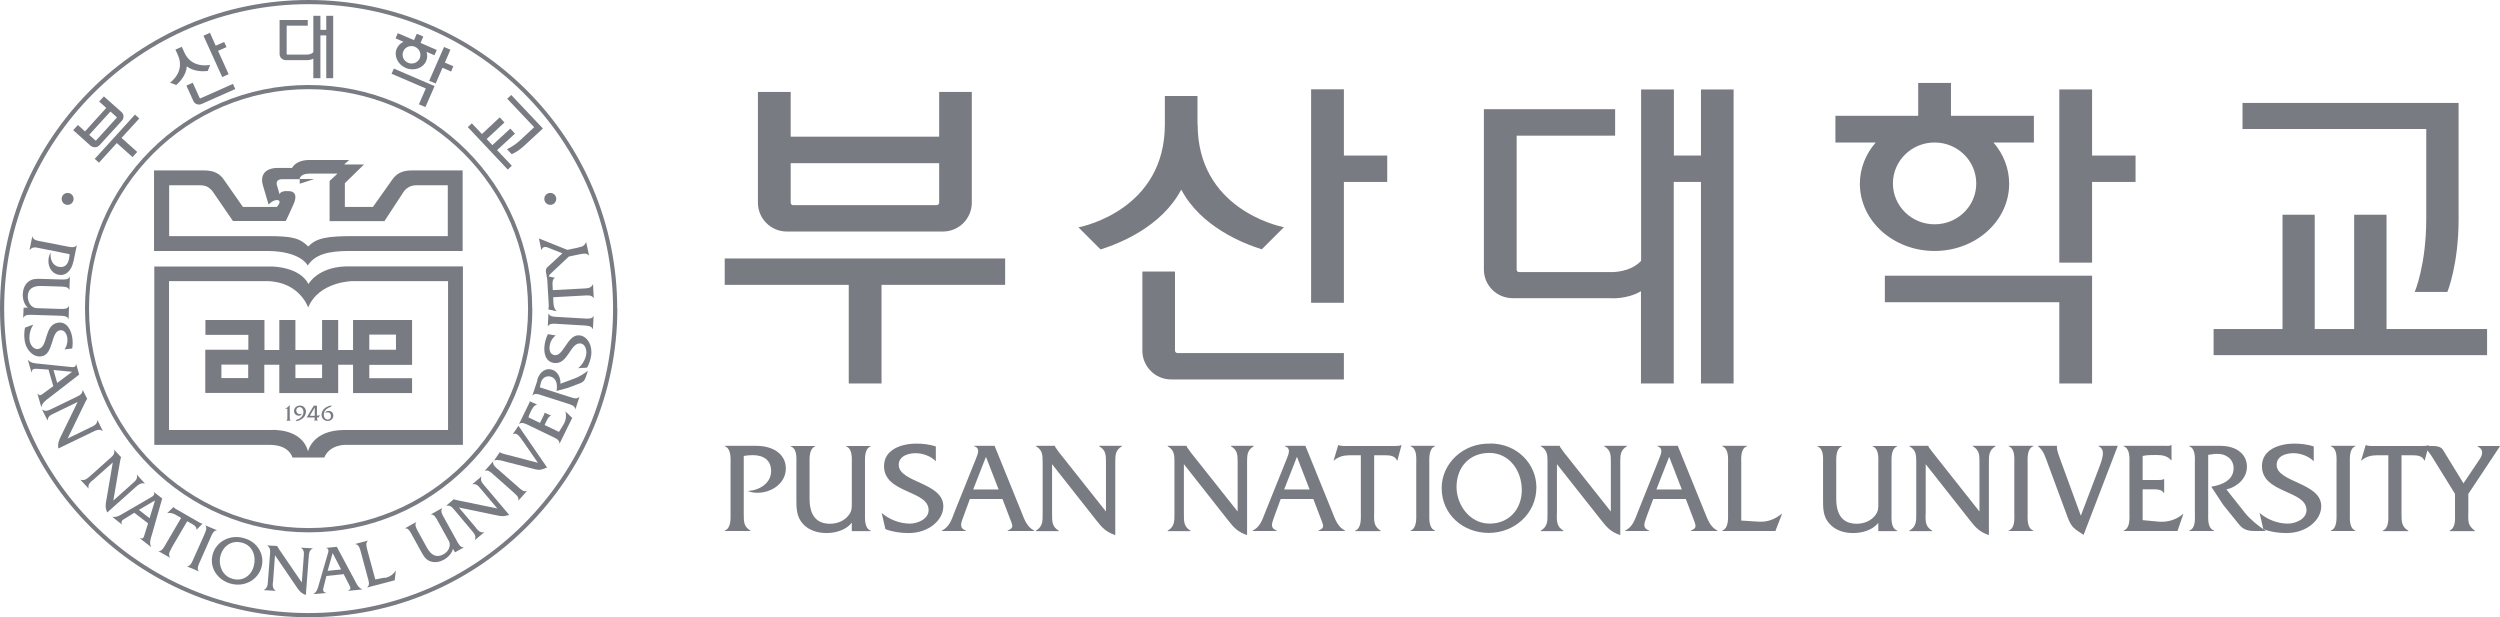 <?xml version="1.0" encoding="UTF-8"?>
<svg id="footer-logo" data-name="footer-logo" xmlns="http://www.w3.org/2000/svg" viewBox="0 0 180 44.45">
  <defs>
    <style>
      .cls-1 {
        fill: #787b82;
        stroke-width: 0px;
      }
    </style>
  </defs>
  <g id="footer-logo" data-name="footer-logo">
    <g>
      <g>
        <g>
          <g>
            <path class="cls-1" d="M5.28,18.84c-.13.63-.53,1.05-1.07.94-.56-.11-.81-.7-.7-1.24.02-.12.06-.24.14-.34-.06.42.11.92.58,1.01.43.09.66-.18.74-.57.02-.12.04-.23.04-.34l-2.2-.44c-.27-.06-.47-.1-.66.13h-.02s.19-.96.19-.96h.02c.04.27.4.31.62.35l1.84.36c.22.04.57.14.72-.08h.01s-.24,1.17-.24,1.17Z"/>
            <path class="cls-1" d="M2.02,22.16c-.28-.22-.39-.63-.38-.98.01-.33.13-.67.38-.88.3-.25.63-.23.99-.22l1.32.04c.22,0,.59.05.69-.19h.01l-.03.94h-.01c-.09-.25-.45-.23-.67-.24l-1.33-.04c-.66-.02-.98.24-.99.75,0,.28.1.56.32.73.15.11.27.11.45.12l1.5.05c.22,0,.58.05.69-.2h.01s-.03.93-.03.93h-.01c-.09-.25-.45-.23-.68-.24l-1.87-.06c-.22,0-.58-.05-.69.2h-.02l.03-.72h.33Z"/>
            <path class="cls-1" d="M4.64,25.16c.17-.21.24-.53.21-.81-.04-.28-.19-.62-.53-.57-.68.09-.44,1.77-1.36,1.88-.53.07-1.09-.41-1.19-1.18-.04-.3-.03-.6.03-.89l.6-.22c-.21.32-.32.74-.27,1.13.03.28.26.67.6.63.77-.1.41-1.76,1.46-1.9.62-.08.94.52,1.02,1.12.03.24.03.5-.01.74l-.56.07Z"/>
            <path class="cls-1" d="M4.12,27.58l-.27-.94,1.34.13-1.07.8ZM3.81,27.82l-.6.44c-.3.22-.34.27-.51.07h-.01s.28.98.28.98h.01c.06-.31.31-.48.55-.66l2.17-1.68-.21-.75h-.02c0,.25-.23.22-.42.2l-2.22-.23c-.3-.03-.59-.03-.81-.27h-.01s.25.88.25.88h.02c.02-.26.17-.26.47-.24l.74.05.35,1.2Z"/>
            <path class="cls-1" d="M3.88,29.77c-.25.12-.43.2-.45.5h-.01s-.39-.78-.39-.78h.01c.25.16.43.07.68-.05l1.78-.86c.25-.12.43-.21.45-.5h.01s.32.64.32.64h0s-.06.07-.08.12l-.06.11-1.27,2.62,1.69-.82c.25-.12.43-.2.45-.5h.01s.38.78.38.78h-.01c-.25-.16-.43-.07-.68.05l-2.51,1.21c-.05-.37.03-.57.19-.89l1.2-2.46-1.73.84Z"/>
            <path class="cls-1" d="M6.68,34.57c-.21.18-.36.31-.3.61h0s-.59-.64-.59-.64h.01c.29.08.44-.05.65-.23l1.48-1.32c.21-.18.35-.32.29-.6h.01s.49.53.49.53h0c-.03.05-.04.09-.04.14l-.03.12-.49,2.86,1.4-1.25c.21-.19.36-.31.29-.61h.01s.58.64.58.64h-.01c-.28-.08-.43.05-.64.23l-2.07,1.85c-.15-.34-.13-.56-.06-.91l.46-2.69-1.43,1.27Z"/>
            <path class="cls-1" d="M10.77,37.31l-.77-.6,1.16-.68-.39,1.28ZM10.66,37.68l-.22.71c-.11.35-.11.42-.37.36h-.01s.81.63.81.63h.01c-.14-.3-.04-.57.05-.86l.75-2.63-.62-.48h0c.14.22-.06.32-.23.42l-1.93,1.12c-.26.15-.5.32-.82.26h0s.72.57.72.57h0c-.13-.23-.02-.32.24-.47l.63-.39.99.76Z"/>
            <path class="cls-1" d="M12.35,39.49c-.15.24-.25.41-.1.67h0s-.85-.48-.85-.48h0c.26.03.42-.3.53-.49l1.11-1.9-.38-.22c-.19-.11-.41-.17-.61-.13h-.01s.45-.43.45-.43h.01c.04.06.1.09.15.13l.11.06,1.6.92c.07.04.14.08.22.08h.01s-.44.44-.44.44h-.01c.03-.19-.13-.31-.27-.39l-.39-.22-1.14,1.94Z"/>
            <path class="cls-1" d="M14.69,38.53c.09-.21.27-.52.08-.71h0s.86.36.86.36h0c-.27,0-.39.35-.48.55l-.75,1.7c-.09.2-.26.52-.08.71h0s-.86-.36-.86-.36h0c.26,0,.38-.34.47-.54l.76-1.7Z"/>
            <path class="cls-1" d="M17.45,39.08c.76.21,1.01,1,.82,1.69-.2.71-.81,1.11-1.54.9-.75-.21-1.03-1.02-.85-1.68.21-.72.83-1.12,1.57-.91ZM17.58,38.75c-1-.3-2,.23-2.26,1.14-.28.97.34,1.87,1.28,2.13.95.27,1.96-.22,2.23-1.19.24-.85-.25-1.81-1.26-2.08Z"/>
            <path class="cls-1" d="M19.65,41.9c-.02.28-.04.47.21.64h0s-.88-.05-.88-.05h0c.27-.15.29-.34.31-.62l.15-1.96c.02-.28.04-.47-.21-.64h0s.73.04.73.04h0c.02.06.03.09.07.13l.06.1,1.64,2.4.14-1.87c.02-.27.04-.47-.21-.64h0s.87.05.87.05h0c-.27.14-.28.34-.3.62l-.21,2.75c-.34-.14-.48-.31-.68-.61l-1.54-2.26-.14,1.9Z"/>
            <path class="cls-1" d="M24.57,41l-.98.1.36-1.28.61,1.18ZM24.75,41.35l.34.66c.17.33.21.38-.02.51v.02s1.02-.1,1.02-.1h0c-.3-.13-.41-.39-.55-.66l-1.29-2.41-.78.08h0c.25.06.18.28.12.46l-.62,2.13c-.08.29-.14.57-.41.74h0s.91-.08.91-.08v-.02c-.25-.06-.23-.21-.15-.49l.18-.72,1.25-.13Z"/>
            <path class="cls-1" d="M27.72,41.61c.34-.07.59-.25.77-.52h.01s-.08.69-.08.69l-1.98.52v-.02c.22-.15.09-.5.03-.71l-.48-1.79c-.06-.22-.13-.58-.4-.6v-.02s.91-.24.91-.24h0c-.22.17-.09.51-.04.73l.56,2.07.66-.13Z"/>
            <path class="cls-1" d="M32.62,39.48c-.06.35-.36.65-.66.82-.29.16-.64.23-.96.12-.37-.12-.52-.42-.69-.73l-.64-1.16c-.11-.19-.25-.53-.52-.49h0s.83-.46.83-.46h0c-.17.21.03.52.13.71l.64,1.16c.32.57.71.71,1.16.47.25-.13.44-.36.47-.65.02-.18-.04-.29-.13-.44l-.72-1.3c-.11-.2-.26-.52-.52-.49h0s.83-.46.83-.46h.01c-.18.21.02.51.13.71l.9,1.63c.11.19.25.52.52.49h0s-.64.36-.64.36l-.16-.28Z"/>
            <path class="cls-1" d="M34.26,38c.18.21.3.37.6.32h.01s-.68.57-.68.57h0c.1-.3-.02-.45-.2-.66l-1.27-1.51c-.18-.21-.3-.36-.6-.31h0s.56-.47.56-.47h0c.05.04.08.04.14.05l.12.03,2.87.59-1.21-1.43c-.18-.21-.3-.37-.6-.31h0s.67-.57.67-.57h0c-.1.29.02.44.2.65l1.79,2.12c-.35.13-.57.11-.92.03l-2.7-.56,1.23,1.46Z"/>
            <path class="cls-1" d="M35.56,34.2c-.17-.15-.42-.42-.66-.29h-.01s.63-.71.63-.71h0c-.1.26.2.48.37.62l1.4,1.23c.17.15.42.41.65.29h.01s-.63.71-.63.71h-.01c.1-.25-.2-.47-.36-.62l-1.4-1.24Z"/>
            <path class="cls-1" d="M37.65,31.77c-.21-.31-.45-.68-.73-.5h-.01s.42-.61.42-.61l2.06,3c-.38.15-.49.22-.89.12l-2.1-.54c-.26-.07-.54-.17-.81-.09h-.01s.41-.6.41-.6l.05.04c.09.06.34.12.46.15l2.23.58-1.08-1.56Z"/>
            <path class="cls-1" d="M40.24,31.11l.33-.54c.17-.28.23-.63.14-.95h0s.49.47.49.47l-.91,1.85h-.01c.03-.27-.32-.41-.51-.5l-1.68-.81c-.21-.1-.52-.28-.71-.1h-.01s.69-1.42.69-1.42c.04-.07.08-.15.08-.22h0s.53.24.53.24h0c-.23.07-.33.25-.43.45-.08.15-.15.31-.19.47l.83.4.26-.53c.03-.07.07-.14.07-.21h0s.48.22.48.22h0c-.16.02-.25.21-.32.34l-.16.33,1.06.51Z"/>
            <path class="cls-1" d="M38.68,27.34c.21-.63.65-.86,1.08-.72.41.13.62.6.59,1.01l1.07-.4c.31-.12.65-.33.91-.54l-.14.43c-.08.25-.19.39-.41.47l-.9.34-.81.22c.07-.39.04-.89-.41-1.03-.34-.11-.64.12-.72.44-.03.11-.05.22-.07.33l2.12.68c.22.07.55.21.72,0h.01s-.29.9-.29.9h-.01c0-.27-.37-.35-.58-.42l-1.78-.57c-.22-.07-.55-.22-.72,0h-.01s.37-1.12.37-1.12Z"/>
            <path class="cls-1" d="M40.01,24.16c-.23.16-.39.44-.43.71-.05.28,0,.64.34.7.67.11.94-1.56,1.84-1.42.53.08.92.71.8,1.47-.05.3-.14.59-.29.85l-.64.04c.29-.24.52-.62.58-1,.04-.28-.05-.72-.39-.78-.76-.12-.91,1.57-1.95,1.4-.62-.1-.75-.76-.65-1.36.04-.24.12-.49.23-.71l.55.09Z"/>
            <path class="cls-1" d="M40.15,23.32c-.23-.01-.59-.07-.7.18h-.01l.05-.93h.01c.08.25.45.24.67.25l1.87.11c.23.01.58.06.69-.17h.01l-.05.93h-.02c-.07-.25-.44-.24-.67-.26l-1.87-.11Z"/>
            <path class="cls-1" d="M42.06,20.77c.29-.02.48-.02.62-.29h.02s.05.98.05.98h-.02c-.11-.24-.47-.19-.69-.18l-2.21.12.02.44c.01.21.08.43.23.57h0s-.6-.13-.6-.13h0c.02-.07.02-.14.03-.2v-.13s-.11-1.84-.11-1.84c0-.08-.01-.16-.04-.22v-.02s.6.13.6.13h0c-.17.09-.18.29-.18.45l.02.44,2.26-.12Z"/>
            <path class="cls-1" d="M41.62,17.82c.29-.06.44-.09.57-.37h.02s.2.94.2.94h-.02c-.17-.21-.48-.11-.71-.07l-.72.15-1.14,1.07c-.19.17-.33.3-.41.56l-.09-.44c-.03-.15-.03-.3.06-.39l1.11-1.03-1.03-.41c-.14-.06-.39-.12-.47.18h-.01s-.18-.84-.18-.84l2.05.82.77-.16Z"/>
            <path class="cls-1" d="M5.3,14.32c0,.23-.19.43-.43.43s-.43-.19-.43-.43.19-.43.43-.43.43.19.43.43Z"/>
            <path class="cls-1" d="M40.05,14.32c0,.23-.19.43-.43.43s-.43-.19-.43-.43.19-.43.43-.43.43.19.43.43Z"/>
          </g>
          <path class="cls-1" d="M23.49,2.15h-.42v-1.01h-.51v2.62c-.17.18-.46.17-.46.17h-1.42s-.04-.02-.04-.04V1.85h1.52v-.41h-2.03v2.45c0,.24.2.44.45.44h1.5s.25.02.48-.11v1.41h.51v-3.08h.42v3.08h.5V1.14h-.5v1.01Z"/>
          <polygon class="cls-1" points="7.13 11.71 8.41 10.3 9.54 11.31 9.88 10.94 8.75 9.93 10.03 8.53 9.72 8.25 6.82 11.44 7.13 11.71"/>
          <path class="cls-1" d="M6.53,10.49c.18.16.46.15.63-.03l1.62-1.77c.16-.18.15-.46-.03-.62l-1.27-1.13-.34.37.51.46-1.53,1.69-.51-.46-.34.37,1.27,1.14ZM7.95,8.03l.45.4s.02.04,0,.05l-1.48,1.63s-.04.02-.05,0l-.45-.4,1.53-1.68Z"/>
          <polygon class="cls-1" points="15.12 2.36 14.65 2.57 16 5.55 16.46 5.34 15.7 3.66 16.31 3.39 16.14 3.02 15.53 3.29 15.12 2.36"/>
          <path class="cls-1" d="M14.38,7.07l-.5-1.11-.46.2.5,1.11c.1.22.36.32.59.22l2.43-1.08-.17-.37-2.34,1.04s-.04,0-.05-.02Z"/>
          <path class="cls-1" d="M13.27,3.77l-.18-.4-.46.2.18.4c.53,1.18-.5,1.93-.57,1.98l.45.17c.24-.21.72-.7.76-1.34.51.39,1.2.37,1.51.33l.17-.44c-.1.02-1.34.27-1.86-.9Z"/>
          <g>
            <polygon class="cls-1" points="37.08 9.62 36.74 9.26 35.45 10.45 35.04 10.01 36.32 8.82 35.98 8.45 34.7 9.65 33.97 8.88 33.68 9.15 36.56 12.21 36.85 11.93 35.79 10.81 37.08 9.62"/>
            <path class="cls-1" d="M37.45,10.1c-.52.48-.95.64-.95.64l.34.36s.42-.15.94-.64l1.31-1.21h0s0,0,0,0l-2.28-2.41-.29.27,1.94,2.05-1.01.94Z"/>
          </g>
          <g>
            <polygon class="cls-1" points="32.48 5.15 32.64 4.77 32.03 4.51 32.43 3.58 31.97 3.38 30.9 5.82 31.37 6.01 31.86 4.88 32.48 5.15"/>
            <polygon class="cls-1" points="31.29 6.2 28.36 4.94 28.19 5.31 30.66 6.37 30.16 7.51 30.63 7.71 31.29 6.2 31.29 6.2 31.29 6.2"/>
            <path class="cls-1" d="M31.45,3.6l-1.17-.51.2-.46-.47-.2-.2.46-1.17-.5-.16.37.57.25c-.21.1-.38.26-.48.48-.23.52.06,1.15.64,1.4.58.25,1.24.03,1.47-.49.1-.22.1-.46.03-.67l.57.25.16-.37ZM29.38,4.52c-.33-.14-.48-.51-.34-.83.14-.32.52-.46.84-.32.32.14.48.51.34.83-.14.32-.52.46-.84.32Z"/>
          </g>
          <g>
            <path class="cls-1" d="M44.45,22.22c0,12.27-9.95,22.22-22.22,22.22S0,34.5,0,22.22,9.95,0,22.22,0s22.22,9.95,22.22,22.22ZM22.22.3C10.12.3.3,10.12.3,22.22s9.81,21.92,21.92,21.92,21.92-9.81,21.92-21.92S34.33.3,22.22.3Z"/>
            <path class="cls-1" d="M38.33,22.22c0,8.9-7.21,16.11-16.1,16.11S6.12,31.12,6.12,22.22,13.33,6.12,22.22,6.12s16.1,7.21,16.1,16.11ZM22.22,6.42c-8.73,0-15.81,7.08-15.81,15.8s7.08,15.8,15.81,15.8,15.8-7.07,15.8-15.8-7.08-15.8-15.8-15.8Z"/>
          </g>
        </g>
        <g>
          <path class="cls-1" d="M32.26,30.96h-7.48c-2.31.01-2.6,1.54-2.6,1.54-.47-1.73-2.7-1.54-2.7-1.54h-7.31v-10.72h7.05c2.35.04,2.97,1.9,2.97,1.9.77-1.88,3.19-1.9,3.19-1.9h6.88s0,10.72,0,10.72ZM24.91,19.18c-2.05.06-2.7,1.27-2.7,1.27-.65-1.26-2.63-1.26-2.63-1.26h-8.47v12.84h8.29c1.13,0,1.53.53,1.66.91h2.29c.4-.96,1.55-.91,1.55-.91h8.43v-12.85h-8.43Z"/>
          <path class="cls-1" d="M17.87,25.18h-3.09v3.11h0s4.25,0,4.25,0h0s0,0,0,0v-2.03h1.08v2.04h4.24v-2.04h1.07v2.04h4.25v-1.07h-3.08v-.96h3.08v-3.23h-4.25v2.16h-1.07v-2.16h-1.16v2.16h-1.92v-2.16h-1.16v2.16h-1.07v-2.16h-4.25v1.07h3.09v1.09ZM17.87,27.22h-1.93v-.97h1.93v.97ZM23.19,27.22h-1.92v-.97h1.92v.97ZM26.59,24.09h1.92v1.09h-1.92v-1.09Z"/>
          <g>
            <polygon class="cls-1" points="21.58 13.23 22.61 12.89 21.58 12.89 21.58 13.23"/>
            <path class="cls-1" d="M19.36,14.71c.38-.4.77-.35.77-.18s-.2.37-.2.37h-2.44l-1.34-1.92h0c-.33-.5-.76-.71-1.47-.71h-3.59v5.8c2.18,0,7.55,0,8.18,0,2.42.02,2.89,1.05,2.89,1.05.51-.8,1.48-1.05,2.99-1.05h8.16v-5.8h-3.64c-.7,0-1.13.21-1.46.71h0l-1.36,1.92h-2.02v-1.71l1.38-1.35h-1.43s.36-.32.36-.32h-2.9c-.58,0-1.04.24-1.21.57h-1.02c-.94,0-1.28.53-1.09,1.22l.41,1.4ZM32.26,17h-6.82c-1.82,0-2.67.12-3.24.75-.62-.6-1.11-.75-2.93-.75h-7.09v-3.66h2.23c.22,0,.4.05.52.11.09.05.25.16.37.32.15.21,1.47,2.14,1.47,2.14h3.81s.35-.73.57-1.24c.22-.52.15-.88-.33-.91-.4-.03-.65.06-.69.23l-.17-.58c-.1-.29-.03-.51.38-.51h1.23s.02-.4.7-.4h2.03l-.57.53v2.89h3.95s1.26-1.93,1.4-2.14c.11-.16.28-.27.37-.32.12-.06.3-.12.52-.12h2.27v3.67Z"/>
          </g>
          <path class="cls-1" d="M20.51,29.43c.15-.05.28-.16.35-.28h0v.92c0,.09,0,.17.08.22h0s-.34,0-.34,0h0c.1-.05.09-.13.09-.23v-.63h-.19Z"/>
          <path class="cls-1" d="M21.35,30.22c.27-.05.5-.29.5-.56,0-.16-.09-.35-.28-.35-.14,0-.24.11-.24.24,0,.15.1.27.25.27.06,0,.12-.02.17-.05l-.11.14s-.09.02-.13.02c-.19,0-.34-.14-.34-.33,0-.24.19-.4.43-.4.26,0,.43.2.43.45,0,.18-.1.37-.25.48-.15.12-.32.18-.5.2l.08-.1Z"/>
          <path class="cls-1" d="M22.66,29.94c-.14,0-.26,0-.35-.01l.35-.59v.6ZM22.66,30.07v.04c0,.08.01.14-.08.17h0s.32,0,.32,0h0c-.07-.04-.08-.12-.08-.19v-.03h.13l.08-.2c-.06.05-.13.07-.21.07v-.72h-.23l-.51.85h.57Z"/>
          <path class="cls-1" d="M23.81,29.3c-.11.02-.24.1-.32.17-.11.1-.18.24-.18.39,0,.17.1.35.29.35.15,0,.23-.11.23-.25,0-.16-.08-.27-.25-.27-.06,0-.13.02-.18.05l.11-.13s.09-.03.14-.03c.2,0,.35.14.35.34,0,.23-.18.39-.41.39-.26,0-.44-.21-.44-.45,0-.39.39-.64.74-.67l-.08.1Z"/>
        </g>
      </g>
      <g>
        <path class="cls-1" d="M54.45,32.1c1.21,0,2.13.59,2.13,1.63s-.99,1.75-2.05,1.75c-.23,0-.46-.03-.68-.13.8-.04,1.67-.54,1.67-1.43,0-.82-.58-1.15-1.32-1.15-.23,0-.44.02-.65.06v4.2c0,.52,0,.89.48,1.17v.03h-1.85v-.03c.47-.17.42-.86.42-1.27v-3.51c0-.42.06-1.1-.41-1.29v-.03h2.26Z"/>
        <path class="cls-1" d="M61.34,37.62c-.41.54-1.17.76-1.83.76-.62,0-1.27-.19-1.69-.65-.49-.54-.48-1.16-.48-1.83v-2.49c0-.42.07-1.1-.41-1.27v-.03h1.77v.03c-.46.17-.41.86-.41,1.27v2.49c0,1.24.52,1.81,1.48,1.81.52,0,1.05-.21,1.36-.65.21-.28.2-.51.2-.85v-2.8c0-.42.06-1.1-.41-1.27v-.03h1.77v.03c-.46.17-.41.86-.41,1.29v3.51c0,.42-.05,1.1.42,1.27v.03h-1.37v-.62Z"/>
        <path class="cls-1" d="M67.38,33.21c-.36-.37-.94-.58-1.46-.58s-1.21.2-1.21.84c0,1.28,3.21,1.26,3.21,2.98,0,.99-1.04,1.93-2.5,1.93-.57,0-1.14-.08-1.67-.28l-.27-1.17c.55.48,1.31.77,2.04.77.53,0,1.34-.32,1.34-.97,0-1.45-3.21-1.19-3.21-3.17,0-1.17,1.2-1.62,2.34-1.62.47,0,.94.06,1.39.2v1.05Z"/>
        <path class="cls-1" d="M71.9,35.24h-1.83l.92-2.35.91,2.35ZM72.18,35.93l.5,1.31c.26.65.33.76-.13.96v.03h1.91v-.03c-.53-.27-.7-.79-.91-1.32l-1.94-4.78h-1.47v.03c.45.14.27.53.14.87l-1.56,3.88c-.2.53-.36,1.05-.9,1.32v.03h1.72v-.03c-.45-.17-.39-.44-.19-.96l.48-1.31h2.35Z"/>
        <path class="cls-1" d="M75.75,37.02c0,.53-.01.9.48,1.19v.03h-1.65v-.03c.49-.29.49-.66.49-1.19v-3.72c0-.52,0-.89-.48-1.17v-.03h1.36c.04.12.07.17.14.24l.13.19,3.41,4.3v-3.53c0-.52,0-.89-.49-1.17v-.03h1.64v.03c-.48.28-.48.65-.48,1.17v5.23c-.66-.23-.95-.53-1.36-1.06l-3.19-4.05v3.6Z"/>
        <path class="cls-1" d="M85.24,37.02c0,.53-.01.9.48,1.19v.03h-1.65v-.03c.49-.29.49-.66.49-1.19v-3.72c0-.52,0-.89-.49-1.17v-.03h1.36c.04.12.07.17.14.24l.13.19,3.41,4.3v-3.53c0-.52,0-.89-.48-1.17v-.03h1.64v.03c-.48.28-.48.65-.48,1.17v5.23c-.66-.23-.95-.53-1.36-1.06l-3.19-4.05v3.6Z"/>
        <path class="cls-1" d="M94.3,35.24h-1.84l.92-2.35.91,2.35ZM94.56,35.93l.5,1.31c.25.65.33.76-.13.96v.03h1.91v-.03c-.53-.27-.7-.79-.91-1.32l-1.94-4.78h-1.47v.03c.44.14.27.53.14.87l-1.56,3.88c-.21.53-.36,1.05-.9,1.32v.03h1.72v-.03c-.45-.17-.38-.44-.19-.96l.48-1.31h2.35Z"/>
        <path class="cls-1" d="M98.93,37.02c0,.53,0,.9.48,1.19v.03h-1.84v-.03c.46-.18.41-.86.41-1.27v-4.16h-.82c-.4,0-.82.1-1.11.38h-.03l.33-1.11h.03c.11.05.23.05.36.06h3.71c.16,0,.31,0,.43-.06h.03l-.3,1.11h-.03c-.12-.33-.49-.38-.8-.38h-.84v4.25Z"/>
        <path class="cls-1" d="M101.97,33.42c0-.43.07-1.11-.41-1.29v-.03h1.76v.03c-.46.17-.41.87-.41,1.29v3.51c0,.42-.05,1.1.41,1.27v.03h-1.76v-.03c.46-.17.41-.86.41-1.27v-3.51Z"/>
        <path class="cls-1" d="M107.23,32.61c1.47,0,2.34,1.31,2.34,2.67s-.9,2.42-2.32,2.42-2.38-1.34-2.38-2.64c0-1.41.92-2.45,2.36-2.45ZM107.29,31.94c-1.95-.05-3.49,1.43-3.49,3.2,0,1.91,1.55,3.23,3.39,3.23s3.43-1.38,3.43-3.28c0-1.68-1.38-3.16-3.34-3.16Z"/>
        <path class="cls-1" d="M112.09,37.02c0,.53-.01.9.48,1.19v.03h-1.64v-.03c.49-.29.49-.66.49-1.19v-3.72c0-.52,0-.89-.48-1.17v-.03h1.36c.04.12.07.17.14.24l.13.19,3.41,4.3v-3.53c0-.52.01-.89-.48-1.17v-.03h1.64v.03c-.48.28-.48.65-.48,1.17v5.23c-.66-.23-.95-.53-1.36-1.06l-3.2-4.05v3.6Z"/>
        <path class="cls-1" d="M121.1,35.24h-1.84l.92-2.35.91,2.35ZM121.38,35.93l.5,1.31c.25.65.32.76-.13.96v.03h1.9v-.03c-.53-.27-.69-.79-.91-1.32l-1.94-4.78h-1.47v.03c.45.14.27.53.14.87l-1.55,3.88c-.21.53-.36,1.05-.9,1.32v.03h1.71v-.03c-.45-.17-.38-.44-.19-.96l.49-1.31h2.35Z"/>
        <path class="cls-1" d="M126.63,37.56c.63.04,1.19-.18,1.65-.57h.03l-.48,1.24h-3.83v-.03c.47-.17.42-.86.42-1.27v-3.51c0-.43.06-1.11-.42-1.29v-.03h1.78v.03c-.48.17-.41.87-.41,1.29v4.06l1.26.08Z"/>
        <path class="cls-1" d="M135.26,37.62c-.41.54-1.17.76-1.83.76s-1.26-.19-1.69-.65c-.5-.54-.48-1.16-.48-1.83v-2.49c0-.42.07-1.1-.41-1.27v-.03h1.77v.03c-.46.17-.41.86-.41,1.27v2.49c0,1.24.52,1.81,1.48,1.81.52,0,1.05-.21,1.36-.65.2-.28.19-.51.19-.85v-2.8c0-.42.06-1.1-.41-1.27v-.03h1.77v.03c-.46.17-.41.86-.41,1.29v3.51c0,.42-.06,1.1.42,1.27v.03h-1.37v-.62Z"/>
        <path class="cls-1" d="M138.64,37.02c0,.53-.02.9.48,1.19v.03h-1.65v-.03c.5-.29.5-.66.5-1.19v-3.72c0-.52,0-.89-.49-1.17v-.03h1.36c.03.12.07.17.14.24l.14.19,3.4,4.3v-3.53c0-.52.01-.89-.48-1.17v-.03h1.64v.03c-.48.28-.48.65-.48,1.17v5.23c-.66-.23-.95-.53-1.36-1.06l-3.19-4.05v3.6Z"/>
        <path class="cls-1" d="M145.03,33.42c0-.43.07-1.11-.41-1.29v-.03h1.78v.03c-.47.17-.41.87-.41,1.29v3.51c0,.42-.06,1.1.41,1.27v.03h-1.78v-.03c.48-.17.41-.86.41-1.27v-3.51Z"/>
        <path class="cls-1" d="M151.09,33.79c.25-.66.57-1.43,0-1.66v-.03h1.39l-2.46,6.41c-.65-.43-.86-.5-1.14-1.24l-1.41-3.81c-.18-.48-.32-1.02-.73-1.33v-.03h1.36v.11c-.01.2.16.66.24.87l1.48,4.05,1.27-3.34Z"/>
        <path class="cls-1" d="M154.27,37.45l1.18.11c.61.05,1.25-.14,1.72-.55h.03l-.42,1.22h-3.88v-.03c.48-.17.42-.86.42-1.27v-3.51c0-.43.06-1.11-.42-1.29v-.03h2.98c.16,0,.32.02.44-.05h.03v1.09h-.03c-.29-.34-.67-.38-1.1-.38-.33,0-.65,0-.95.07v1.73h1.11c.15,0,.29,0,.41-.06h.03v.99h-.03c-.15-.27-.54-.26-.83-.26h-.69v2.21Z"/>
        <path class="cls-1" d="M159.85,32.1c1.24,0,1.93.65,1.93,1.5s-.72,1.47-1.48,1.64l1.34,1.69c.39.48.98.96,1.51,1.3h-.86c-.5,0-.8-.13-1.08-.47l-1.14-1.41-.86-1.31c.74-.11,1.61-.45,1.61-1.33,0-.67-.58-1.06-1.2-1.03-.22,0-.42.04-.63.07v4.18c0,.42-.06,1.1.42,1.27v.03h-1.78v-.03c.48-.17.4-.86.4-1.27v-3.51c0-.43.07-1.11-.4-1.29v-.03h2.22Z"/>
        <path class="cls-1" d="M166.59,33.21c-.37-.37-.94-.58-1.47-.58s-1.2.2-1.2.84c0,1.28,3.21,1.26,3.21,2.98,0,.99-1.05,1.93-2.5,1.93-.57,0-1.14-.08-1.67-.28l-.27-1.17c.55.48,1.31.77,2.04.77.53,0,1.34-.32,1.34-.97,0-1.45-3.21-1.19-3.21-3.17,0-1.17,1.2-1.62,2.34-1.62.47,0,.95.06,1.39.2v1.05Z"/>
        <path class="cls-1" d="M168.23,33.42c0-.43.07-1.11-.41-1.29v-.03h1.77v.03c-.46.17-.4.87-.4,1.29v3.51c0,.42-.06,1.1.4,1.27v.03h-1.77v-.03c.46-.17.41-.86.41-1.27v-3.51Z"/>
        <path class="cls-1" d="M172.91,37.02c0,.53,0,.9.49,1.19v.03h-1.85v-.03c.47-.18.41-.86.41-1.27v-4.16h-.82c-.4,0-.82.1-1.11.38h-.03l.33-1.11h.03c.11.05.23.05.35.06h3.71c.16,0,.31,0,.43-.06h.02l-.29,1.11h-.03c-.12-.33-.5-.38-.8-.38h-.84v4.25Z"/>
        <path class="cls-1" d="M177.71,37.02c0,.56,0,.84.48,1.19v.03h-1.82v-.03c.46-.23.39-.83.39-1.27v-1.38l-1.54-2.49c-.25-.41-.44-.72-.89-.96h.85c.3,0,.57.07.7.26l1.49,2.43,1.16-1.73c.16-.23.38-.68-.15-.93v-.03h1.63l-2.29,3.45v1.47Z"/>
      </g>
      <g>
        <path class="cls-1" d="M122.48,11.2h-1.96v-4.76h-2.36v12.34c-.81.87-2.17.81-2.17.81h-6.62c-.1,0-.17-.08-.17-.18v-9.64s7.09,0,7.09,0v-1.91h-9.45s0,11.55,0,11.55c0,1.14.93,2.06,2.08,2.06h7.01s1.16.11,2.22-.5v6.64h2.36v-14.51h1.96v14.51h2.35V6.44h-2.35v4.76Z"/>
        <g>
          <polygon class="cls-1" points="52.18 20.51 61.11 20.51 61.11 27.61 63.47 27.61 63.47 20.51 72.37 20.51 72.37 18.61 52.18 18.61 52.18 20.51"/>
          <path class="cls-1" d="M56.65,16.67h11.24c1.15,0,2.08-.93,2.08-2.08v-7.97s-2.35,0-2.35,0v3.22h-10.69v-3.22h-2.36v7.97c0,1.15.93,2.08,2.08,2.08ZM67.62,11.75v2.84c0,.1-.08.18-.18.18h-10.34c-.1,0-.17-.08-.17-.18v-2.84s10.69,0,10.69,0Z"/>
        </g>
        <g>
          <polygon class="cls-1" points="96.76 6.43 94.4 6.43 94.4 21.8 96.76 21.8 96.76 13.1 99.88 13.1 99.88 11.2 96.76 11.2 96.76 6.43"/>
          <path class="cls-1" d="M84.6,25.25v-5.7h-2.35v5.7c0,1.14.93,2.07,2.07,2.07h12.44v-1.9h-11.98c-.1,0-.18-.08-.18-.18Z"/>
          <path class="cls-1" d="M86.22,8.96v-2.05h-2.35v2.05c0,6.08-5.82,7.33-6.22,7.41l1.59,1.59c1.4-.44,4.41-1.65,5.81-4.31,1.4,2.65,4.39,3.86,5.8,4.3l1.59-1.59c-.49-.1-6.21-1.38-6.21-7.41Z"/>
        </g>
        <g>
          <polygon class="cls-1" points="171.83 15.46 169.5 15.46 169.5 23.69 166.66 23.69 166.66 15.46 164.34 15.46 164.34 23.69 159.38 23.69 159.38 25.57 179.07 25.57 179.07 23.69 171.83 23.69 171.83 15.46"/>
          <path class="cls-1" d="M174.69,15.75c0,3.34-.83,5.27-.83,5.27h2.35s.81-1.94.81-5.27V7.41h0s-15.56,0-15.56,0v1.88h13.23v6.47Z"/>
        </g>
        <g>
          <polygon class="cls-1" points="150.63 11.2 150.63 6.44 148.27 6.44 148.27 18.91 150.63 18.91 150.63 13.1 153.76 13.1 153.76 11.2 150.63 11.2"/>
          <polygon class="cls-1" points="150.63 19.85 135.71 19.85 135.71 21.76 148.27 21.76 148.27 27.61 150.63 27.61 150.63 19.86 150.63 19.86 150.63 19.85"/>
          <path class="cls-1" d="M144.66,13.23c0-1.12-.42-2.15-1.13-2.97h2.91v-1.92h-5.97v-2.37h-2.36v2.37h-5.96v1.92h2.9c-.71.82-1.14,1.85-1.14,2.97,0,2.67,2.41,4.84,5.38,4.84s5.37-2.17,5.37-4.84ZM136.29,13.21c0-1.63,1.34-2.95,3-2.95s3,1.32,3,2.95-1.34,2.94-3,2.94-3-1.32-3-2.94Z"/>
        </g>
      </g>
    </g>
  </g>
</svg>